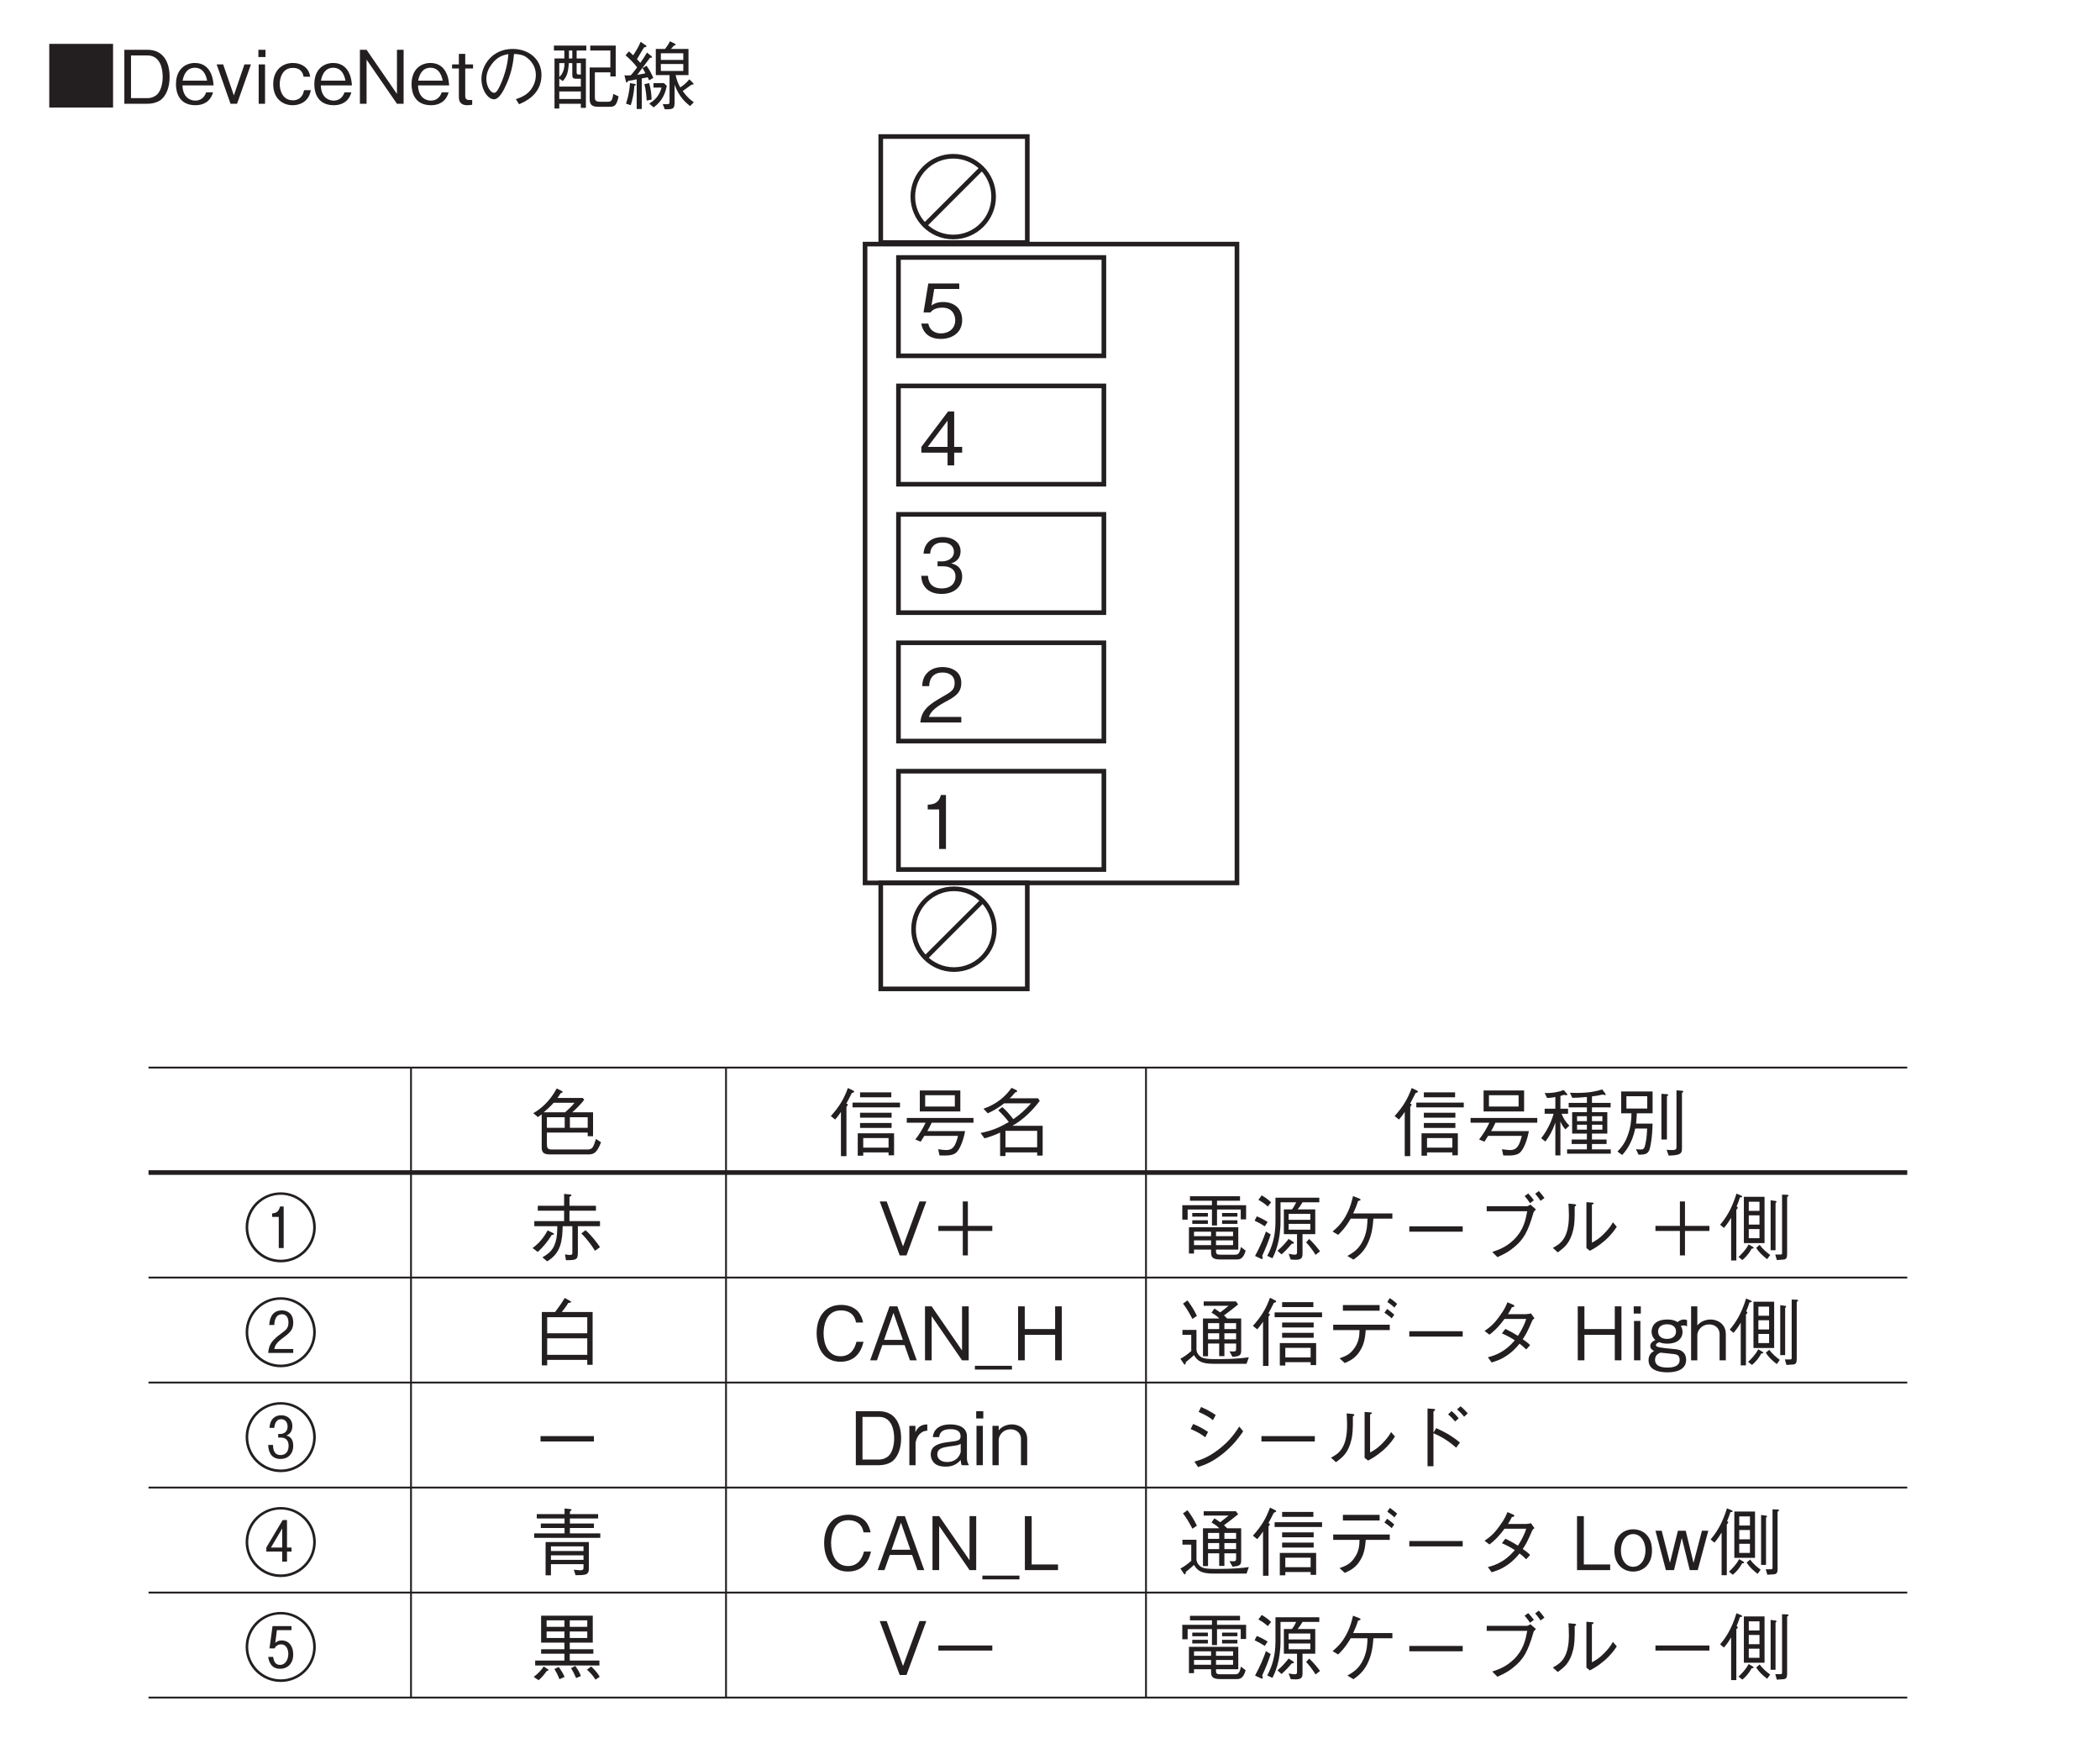 <?xml version="1.0" encoding="UTF-8"?>
<svg xmlns="http://www.w3.org/2000/svg" xmlns:xlink="http://www.w3.org/1999/xlink" width="226.77pt" height="187.63pt" viewBox="0 0 226.77 187.63" version="1.2">
<defs>
<g>
<symbol overflow="visible" id="glyph0-0">
<path style="stroke:none;" d="M 0.797 0.953 L 7.188 0.953 L 7.188 -7.031 L 0.797 -7.031 Z M 4 -3.359 L 1.453 -6.625 L 6.531 -6.625 Z M 4.25 -3.031 L 6.781 -6.297 L 6.781 0.234 Z M 1.453 0.562 L 4 -2.703 L 6.531 0.562 Z M 1.203 -6.297 L 3.734 -3.031 L 1.203 0.234 Z M 1.203 -6.297 "/>
</symbol>
<symbol overflow="visible" id="glyph0-1">
<path style="stroke:none;" d="M 4.625 0 L 4.625 -0.594 L 1.125 -0.594 C 1.281 -0.969 1.484 -1.469 2.953 -2.25 C 4.031 -2.812 4.625 -3.25 4.625 -4.281 C 4.625 -5.609 3.422 -5.984 2.594 -5.984 C 2.312 -5.984 1.469 -5.938 0.922 -5.328 C 0.453 -4.828 0.422 -4.25 0.406 -3.922 L 1.156 -3.922 C 1.172 -4.234 1.234 -5.391 2.609 -5.391 C 3.156 -5.391 3.906 -5.172 3.906 -4.25 C 3.906 -3.516 3.516 -3.297 2.641 -2.797 C 1.188 -1.969 0.328 -1.391 0.203 0 Z M 4.625 0 "/>
</symbol>
<symbol overflow="visible" id="glyph0-2">
<path style="stroke:none;" d="M 4.719 -1.703 C 4.719 -2.844 3.859 -3.062 3.531 -3.141 C 3.781 -3.219 4.547 -3.469 4.547 -4.469 C 4.547 -5.359 3.766 -5.984 2.609 -5.984 C 1.703 -5.984 0.656 -5.609 0.547 -4.188 L 1.266 -4.188 C 1.281 -4.422 1.312 -4.703 1.562 -4.984 C 1.812 -5.297 2.219 -5.391 2.594 -5.391 C 3.562 -5.391 3.828 -4.828 3.828 -4.391 C 3.828 -3.609 3.031 -3.359 2.578 -3.359 L 2.062 -3.359 L 2.062 -2.828 L 2.672 -2.828 C 3.297 -2.828 4 -2.562 4 -1.719 C 4 -1 3.5 -0.438 2.516 -0.438 C 1.125 -0.438 1.047 -1.5 1.031 -1.797 L 0.297 -1.797 C 0.328 -1.5 0.344 -1.078 0.672 -0.625 C 1.109 -0.016 1.844 0.156 2.5 0.156 C 3.906 0.156 4.719 -0.672 4.719 -1.703 Z M 4.719 -1.703 "/>
</symbol>
<symbol overflow="visible" id="glyph0-3">
<path style="stroke:none;" d="M 4.719 -1.375 L 4.719 -2 L 3.859 -2 L 3.859 -5.828 L 3.203 -5.828 L 0.312 -2 L 0.312 -1.375 L 3.141 -1.375 L 3.141 0 L 3.859 0 L 3.859 -1.375 Z M 3.141 -2 L 1 -2 L 3.141 -4.828 Z M 3.141 -2 "/>
</symbol>
<symbol overflow="visible" id="glyph0-4">
<path style="stroke:none;" d="M 2.969 0 L 2.969 -5.828 L 2.422 -5.828 C 2.172 -4.859 1.531 -4.812 1 -4.781 L 1 -4.266 L 2.234 -4.266 L 2.234 0 Z M 2.969 0 "/>
</symbol>
<symbol overflow="visible" id="glyph0-5">
<path style="stroke:none;" d="M 0.547 -6.469 L 0.547 0.406 L 7.438 0.406 L 7.438 -6.469 Z M 0.547 -6.469 "/>
</symbol>
<symbol overflow="visible" id="glyph0-6">
<path style="stroke:none;" d="M 5.562 -2.891 C 5.562 -4.625 4.781 -5.828 3.188 -5.828 L 0.672 -5.828 L 0.672 0 L 3.188 0 C 3.625 0 4.281 -0.125 4.688 -0.484 C 5.203 -0.938 5.562 -1.797 5.562 -2.891 Z M 4.812 -2.922 C 4.812 -2.109 4.594 -1.422 4.266 -1.062 C 4.078 -0.844 3.656 -0.609 3.172 -0.609 L 1.391 -0.609 L 1.391 -5.219 L 3.172 -5.219 C 4.516 -5.219 4.812 -3.859 4.812 -2.922 Z M 4.812 -2.922 "/>
</symbol>
<symbol overflow="visible" id="glyph0-7">
<path style="stroke:none;" d="M 4.25 -1.984 C 4.219 -2.312 4.188 -2.812 3.938 -3.328 C 3.688 -3.859 3.188 -4.406 2.234 -4.406 C 1.312 -4.406 0.188 -3.844 0.188 -2.094 C 0.188 -1.188 0.547 0.156 2.297 0.156 C 3.109 0.156 3.906 -0.203 4.188 -1.234 L 3.453 -1.234 C 3.344 -0.969 3.094 -0.344 2.266 -0.344 C 1.672 -0.344 0.922 -0.734 0.891 -1.984 Z M 3.547 -2.5 L 0.906 -2.5 C 1.047 -3.266 1.422 -3.891 2.234 -3.891 C 3.281 -3.891 3.5 -2.781 3.547 -2.5 Z M 3.547 -2.5 "/>
</symbol>
<symbol overflow="visible" id="glyph0-8">
<path style="stroke:none;" d="M 3.844 -4.25 L 3.141 -4.25 L 2 -0.906 L 0.844 -4.25 L 0.141 -4.25 L 1.641 0 L 2.344 0 Z M 3.844 -4.25 "/>
</symbol>
<symbol overflow="visible" id="glyph0-9">
<path style="stroke:none;" d="M 1.422 -5.047 L 1.422 -5.828 L 0.656 -5.828 L 0.656 -5.047 Z M 1.375 0 L 1.375 -4.25 L 0.688 -4.25 L 0.688 0 Z M 1.375 0 "/>
</symbol>
<symbol overflow="visible" id="glyph0-10">
<path style="stroke:none;" d="M 4.25 -1.469 L 3.516 -1.469 C 3.484 -1.25 3.312 -0.375 2.312 -0.375 C 1.203 -0.375 0.891 -1.438 0.891 -2.125 C 0.891 -2.734 1.156 -3.875 2.297 -3.875 C 3.297 -3.875 3.422 -3.156 3.469 -2.922 L 4.188 -2.922 C 4.141 -3.125 4.094 -3.438 3.844 -3.75 C 3.391 -4.312 2.688 -4.406 2.312 -4.406 C 1.141 -4.406 0.188 -3.594 0.188 -2.109 C 0.188 -0.641 1.125 0.156 2.297 0.156 C 3 0.156 4.031 -0.172 4.25 -1.469 Z M 4.25 -1.469 "/>
</symbol>
<symbol overflow="visible" id="glyph0-11">
<path style="stroke:none;" d="M 5.391 0 L 5.391 -5.828 L 4.672 -5.828 L 4.672 -1.062 L 1.391 -5.828 L 0.672 -5.828 L 0.672 0 L 1.391 0 L 1.391 -4.766 L 4.672 0 Z M 5.391 0 "/>
</symbol>
<symbol overflow="visible" id="glyph0-12">
<path style="stroke:none;" d="M 2.391 -3.812 L 2.391 -4.25 L 1.547 -4.25 L 1.547 -5.391 L 0.859 -5.391 L 0.859 -4.25 L 0.125 -4.25 L 0.125 -3.812 L 0.859 -3.812 L 0.859 -0.688 C 0.859 -0.031 1.312 0.156 1.734 0.156 C 1.891 0.156 2 0.141 2.297 0.109 L 2.297 -0.406 L 2.109 -0.406 C 1.797 -0.406 1.547 -0.406 1.547 -0.859 L 1.547 -3.812 Z M 2.391 -3.812 "/>
</symbol>
<symbol overflow="visible" id="glyph0-13">
<path style="stroke:none;" d="M 4.844 0.047 C 5.328 -0.156 7.266 -0.922 7.266 -3.094 C 7.266 -4.875 5.828 -5.922 4.156 -5.922 C 1.984 -5.922 0.781 -4.203 0.781 -2.672 C 0.781 -1.516 1.469 -0.484 2.141 -0.484 C 2.609 -0.484 3.047 -1.172 3.375 -1.891 C 3.906 -2.984 4.203 -4.172 4.297 -5.375 C 4.703 -5.375 5.109 -5.297 5.391 -5.172 C 5.766 -4.984 6.656 -4.328 6.656 -3.094 C 6.656 -2.312 6.266 -1.547 5.719 -1.109 C 5.266 -0.75 4.797 -0.594 4.5 -0.5 Z M 3.688 -5.359 C 3.656 -4.875 3.547 -3.812 3 -2.453 C 2.484 -1.188 2.297 -1.188 2.125 -1.188 C 1.797 -1.188 1.312 -1.828 1.312 -2.688 C 1.312 -3.375 1.609 -3.891 1.875 -4.25 C 2.469 -5.078 3.125 -5.266 3.688 -5.359 Z M 3.688 -5.359 "/>
</symbol>
<symbol overflow="visible" id="glyph0-14">
<path style="stroke:none;" d="M 4.125 -5.75 L 4.125 -6.281 L 0.625 -6.281 L 0.625 -5.75 L 1.75 -5.75 L 1.75 -4.891 L 0.688 -4.891 L 0.688 0.516 L 1.203 0.516 L 1.203 0 L 3.531 0 L 3.531 0.438 L 4.078 0.438 L 4.078 -4.891 L 3.078 -4.891 L 3.078 -5.75 Z M 3.531 -1.859 L 1.203 -1.859 L 1.203 -2.719 L 1.578 -2.453 C 1.984 -2.891 2.172 -3.297 2.234 -4.391 L 2.609 -4.391 L 2.609 -3.125 C 2.609 -2.781 2.703 -2.703 3.016 -2.703 L 3.531 -2.703 Z M 2.609 -4.891 L 2.25 -4.891 L 2.25 -5.75 L 2.609 -5.75 Z M 3.531 -3.156 L 3.359 -3.156 C 3.094 -3.156 3.078 -3.234 3.078 -3.453 L 3.078 -4.391 L 3.531 -4.391 Z M 1.766 -4.391 C 1.766 -4.016 1.719 -3.344 1.203 -2.891 L 1.203 -4.391 Z M 3.531 -0.516 L 1.203 -0.516 L 1.203 -1.328 L 3.531 -1.328 Z M 7.609 -0.797 L 7.031 -1.062 C 6.938 -0.297 6.766 -0.219 6.438 -0.219 L 5.547 -0.219 C 5.047 -0.219 5.047 -0.531 5.047 -0.688 L 5.047 -3.391 L 6.719 -3.391 L 6.719 -2.953 L 7.297 -2.953 L 7.297 -6.281 L 4.547 -6.281 L 4.547 -5.75 L 6.719 -5.75 L 6.719 -3.922 L 4.484 -3.922 L 4.484 -0.562 C 4.484 -0.016 4.625 0.328 5.406 0.328 L 6.656 0.328 C 7.203 0.328 7.406 0.141 7.609 -0.797 Z M 7.609 -0.797 "/>
</symbol>
<symbol overflow="visible" id="glyph0-15">
<path style="stroke:none;" d="M 0.938 0.156 C 1.125 -0.484 1.266 -1.062 1.328 -1.938 C 1.438 -2 1.484 -2.016 1.484 -2.062 C 1.484 -2.125 1.391 -2.141 1.375 -2.141 L 0.859 -2.234 C 0.766 -1.031 0.547 -0.391 0.422 -0.016 Z M 3.391 -2.234 L 3.391 -1.75 L 4.266 -1.75 C 3.969 -0.734 3.469 -0.375 2.938 -0.016 L 3.406 0.391 C 4.406 -0.328 4.688 -1.234 4.828 -1.938 L 4.516 -2.234 Z M 0.375 -5.234 C 0.719 -4.938 1.203 -4.484 1.625 -3.938 C 1.281 -3.453 1.047 -3.203 0.938 -3.078 C 0.797 -3.062 0.672 -3.062 0.531 -3.062 C 0.375 -3.062 0.344 -3.062 0.25 -3.078 L 0.422 -2.406 C 0.422 -2.344 0.438 -2.297 0.484 -2.297 C 0.547 -2.297 0.594 -2.375 0.672 -2.484 C 0.891 -2.5 1.125 -2.531 1.578 -2.641 L 1.578 0.562 L 2.125 0.562 L 2.125 -2.734 C 2.219 -2.75 2.672 -2.844 2.766 -2.859 C 2.812 -2.75 2.891 -2.578 2.922 -2.531 L 3.375 -2.797 C 3.156 -3.281 2.969 -3.656 2.641 -4.109 L 2.203 -3.844 C 2.359 -3.609 2.422 -3.5 2.516 -3.297 C 2.344 -3.25 2.297 -3.234 1.641 -3.125 C 2.031 -3.656 2.562 -4.375 3.016 -4.969 C 3.125 -4.969 3.234 -4.953 3.234 -5.031 C 3.234 -5.078 3.188 -5.125 3.172 -5.141 L 2.688 -5.531 C 2.469 -5.141 2.25 -4.812 1.969 -4.422 C 1.859 -4.547 1.625 -4.797 1.609 -4.812 C 1.75 -5.062 2.016 -5.516 2.375 -6.094 C 2.578 -6.109 2.625 -6.141 2.625 -6.203 C 2.625 -6.219 2.625 -6.266 2.562 -6.312 L 2 -6.688 C 1.797 -6.172 1.5 -5.703 1.203 -5.234 C 0.969 -5.453 0.891 -5.531 0.734 -5.656 Z M 2.406 -2.109 C 2.594 -1.469 2.641 -0.609 2.656 -0.344 L 3.188 -0.453 C 3.172 -0.906 3.141 -1.484 2.922 -2.234 Z M 7.172 -3.094 L 7.172 -5.922 L 5.281 -5.922 C 5.344 -6 5.5 -6.172 5.578 -6.266 C 5.703 -6.297 5.781 -6.328 5.781 -6.391 C 5.781 -6.438 5.734 -6.469 5.703 -6.484 L 5.172 -6.75 C 5.109 -6.609 4.953 -6.328 4.641 -5.922 L 3.641 -5.922 L 3.641 -3.094 L 5.125 -3.094 L 5.125 -0.219 C 5.125 -0.031 5.109 0.047 4.812 0.047 C 4.703 0.047 4.672 0.047 4.391 0.031 L 4.609 0.594 C 5.609 0.609 5.672 0.531 5.672 -0.312 L 5.672 -2.062 C 6.156 -0.703 6.922 -0.094 7.344 0.25 L 7.75 -0.172 C 7.531 -0.312 7.125 -0.578 6.547 -1.375 C 6.812 -1.562 7.234 -1.875 7.5 -2.062 C 7.672 -2.062 7.719 -2.078 7.719 -2.141 C 7.719 -2.203 7.656 -2.25 7.656 -2.25 L 7.266 -2.641 C 6.969 -2.297 6.734 -2.062 6.281 -1.766 C 6.016 -2.234 5.906 -2.562 5.781 -3.094 Z M 6.609 -4.734 L 4.188 -4.734 L 4.188 -5.453 L 6.609 -5.453 Z M 6.609 -3.547 L 4.188 -3.547 L 4.188 -4.297 L 6.609 -4.297 Z M 6.609 -3.547 "/>
</symbol>
<symbol overflow="visible" id="glyph0-16">
<path style="stroke:none;" d="M 4.719 -1.875 C 4.719 -3.141 3.844 -3.828 2.656 -3.828 C 1.953 -3.828 1.609 -3.594 1.406 -3.453 L 1.703 -5.234 L 4.406 -5.234 L 4.406 -5.828 L 1.062 -5.828 L 0.547 -2.703 L 1.297 -2.703 C 1.625 -3.141 2.203 -3.219 2.562 -3.219 C 3.875 -3.219 3.969 -2.125 3.969 -1.859 C 3.969 -0.922 3.234 -0.438 2.422 -0.438 C 1.75 -0.438 1.188 -0.812 1.062 -1.5 L 0.297 -1.5 C 0.484 -0.5 1.156 0.156 2.422 0.156 C 3.656 0.156 4.719 -0.531 4.719 -1.875 Z M 4.719 -1.875 "/>
</symbol>
<symbol overflow="visible" id="glyph0-17">
<path style="stroke:none;" d=""/>
</symbol>
<symbol overflow="visible" id="glyph0-18">
<path style="stroke:none;" d="M 2.938 -5.672 C 3.062 -5.859 3.172 -6 3.297 -6.203 C 3.453 -6.25 3.5 -6.266 3.5 -6.328 C 3.5 -6.359 3.469 -6.391 3.438 -6.406 L 2.859 -6.703 C 2.078 -5.234 1.047 -4.438 0.328 -4.031 L 0.828 -3.609 C 1.031 -3.75 1.031 -3.75 1.234 -3.906 L 1.234 -0.422 C 1.234 0.016 1.281 0.422 2.062 0.422 L 6.203 0.422 C 6.766 0.422 7.172 0.375 7.641 -0.891 L 7.094 -1.25 C 6.797 -0.297 6.703 -0.109 6.141 -0.109 L 2.328 -0.109 C 1.875 -0.109 1.797 -0.281 1.797 -0.703 L 1.797 -1.938 L 6.203 -1.938 L 6.203 -1.547 L 6.781 -1.547 L 6.781 -4.125 L 4.531 -4.125 C 4.781 -4.328 5.562 -5.078 5.828 -5.5 L 5.656 -5.672 Z M 1.797 -2.453 L 1.797 -3.594 L 3.719 -3.594 L 3.719 -2.453 Z M 4.781 -5.156 C 4.453 -4.75 4.203 -4.516 3.766 -4.125 L 1.453 -4.125 C 1.797 -4.422 2.109 -4.688 2.531 -5.156 Z M 4.281 -2.453 L 4.281 -3.594 L 6.203 -3.594 L 6.203 -2.453 Z M 4.281 -2.453 "/>
</symbol>
<symbol overflow="visible" id="glyph0-19">
<path style="stroke:none;" d="M 3.688 0.562 L 3.688 0.203 L 6.422 0.203 L 6.422 0.516 L 7.016 0.516 L 7.016 -1.859 L 3.094 -1.859 L 3.094 0.562 Z M 6.422 -0.312 L 3.688 -0.312 L 3.688 -1.344 L 6.422 -1.344 Z M 0.656 -3.344 C 0.984 -3.719 1.188 -4.016 1.281 -4.172 L 1.281 0.609 L 1.875 0.609 L 1.875 -4.719 C 1.906 -4.75 2.016 -4.875 2.016 -4.953 C 2.016 -5.031 1.938 -5.047 1.859 -5.062 C 2.031 -5.391 2.203 -5.688 2.453 -6.203 C 2.609 -6.25 2.703 -6.281 2.703 -6.359 C 2.703 -6.422 2.609 -6.469 2.578 -6.484 L 2.031 -6.75 C 1.641 -5.672 1.172 -4.812 0.188 -3.719 Z M 6.719 -5.75 L 6.719 -6.281 L 3.344 -6.281 L 3.344 -5.75 Z M 6.75 -3.547 L 6.75 -4.078 L 3.344 -4.078 L 3.344 -3.547 Z M 6.75 -2.438 L 6.75 -2.969 L 3.344 -2.969 L 3.344 -2.438 Z M 7.656 -4.656 L 7.656 -5.172 L 2.531 -5.172 L 2.531 -4.656 Z M 7.656 -4.656 "/>
</symbol>
<symbol overflow="visible" id="glyph0-20">
<path style="stroke:none;" d="M 6.188 -4.219 L 6.188 -6.484 L 1.812 -6.484 L 1.812 -4.219 Z M 5.594 -4.75 L 2.391 -4.75 L 2.391 -5.969 L 5.594 -5.969 Z M 7.609 -3 L 7.609 -3.516 L 0.406 -3.516 L 0.406 -3 L 2.438 -3 C 2.109 -2.328 1.797 -1.797 1.328 -1.188 L 1.906 -0.953 C 1.969 -1.047 2.234 -1.484 2.297 -1.578 L 5.938 -1.578 C 5.672 -0.5 5.391 -0.047 4.672 -0.047 C 4.5 -0.047 4.219 -0.078 3.797 -0.141 L 3.938 0.531 C 4.75 0.562 5.297 0.547 5.672 0.281 C 6.281 -0.172 6.641 -1.688 6.703 -2.094 L 2.625 -2.094 C 2.781 -2.375 2.938 -2.656 3.094 -3 Z M 7.609 -3 "/>
</symbol>
<symbol overflow="visible" id="glyph0-21">
<path style="stroke:none;" d="M 7.094 0.547 L 7.094 -2.672 L 3.828 -2.672 C 5 -3.328 5.969 -4.297 6.781 -5.359 L 6.594 -5.641 L 3.531 -5.641 C 3.656 -5.734 3.766 -5.844 4.141 -6.281 C 4.203 -6.297 4.344 -6.312 4.344 -6.406 C 4.344 -6.438 4.312 -6.484 4.266 -6.516 L 3.734 -6.766 C 2.656 -5.25 1.328 -4.734 0.703 -4.516 L 1.172 -4.016 C 1.891 -4.359 2.312 -4.609 2.938 -5.094 L 5.844 -5.094 C 5.266 -4.453 4.641 -3.859 3.922 -3.391 C 3.531 -3.891 3.109 -4.391 2.734 -4.688 L 2.297 -4.344 C 2.672 -3.984 3.141 -3.484 3.438 -3.078 C 2.453 -2.5 1.672 -2.156 0.391 -1.891 L 0.812 -1.312 C 1.438 -1.484 1.938 -1.672 2.5 -1.938 L 2.5 0.594 L 3.078 0.594 L 3.078 0.203 L 6.5 0.203 L 6.5 0.547 Z M 6.5 -0.344 L 3.078 -0.344 L 3.078 -2.125 L 6.5 -2.125 Z M 6.5 -0.344 "/>
</symbol>
<symbol overflow="visible" id="glyph0-22">
<path style="stroke:none;" d="M 5.531 -5.844 C 5.969 -5.891 6.234 -5.938 6.703 -6.047 C 6.781 -6.016 6.859 -5.984 6.953 -5.984 C 6.984 -5.984 7.016 -6 7.016 -6.031 C 7.016 -6.078 6.984 -6.141 6.969 -6.156 L 6.641 -6.594 C 5.969 -6.391 5.234 -6.219 3.906 -6.219 C 3.594 -6.219 3.375 -6.234 3.156 -6.234 L 3.406 -5.688 C 3.969 -5.703 4.406 -5.719 4.984 -5.781 L 4.984 -5.141 L 3.016 -5.141 L 3.016 -4.656 L 4.984 -4.656 L 4.984 -4.141 L 3.391 -4.141 L 3.391 -1.828 L 4.984 -1.828 L 4.984 -1.188 L 3.344 -1.188 L 3.344 -0.703 L 4.984 -0.703 L 4.984 -0.125 L 2.844 -0.125 L 2.844 0.344 L 7.562 0.344 L 7.562 -0.125 L 5.531 -0.125 L 5.531 -0.703 L 7.109 -0.703 L 7.109 -1.188 L 5.531 -1.188 L 5.531 -1.828 L 7.188 -1.828 L 7.188 -4.141 L 5.531 -4.141 L 5.531 -4.656 L 7.547 -4.656 L 7.547 -5.141 L 5.531 -5.141 Z M 3.922 -3.172 L 3.922 -3.703 L 4.984 -3.703 L 4.984 -3.172 Z M 6.656 -3.172 L 5.531 -3.172 L 5.531 -3.703 L 6.656 -3.703 Z M 3.922 -2.25 L 3.922 -2.781 L 4.984 -2.781 L 4.984 -2.25 Z M 6.656 -2.25 L 5.531 -2.25 L 5.531 -2.781 L 6.656 -2.781 Z M 2.125 -5.891 C 2.281 -5.938 2.406 -5.969 2.531 -6.016 C 2.609 -6 2.688 -5.969 2.766 -5.969 C 2.812 -5.969 2.875 -5.984 2.875 -6.047 C 2.875 -6.078 2.844 -6.094 2.828 -6.125 L 2.484 -6.531 C 1.953 -6.328 1.328 -6.188 0.422 -6.203 L 0.688 -5.672 C 1.031 -5.688 1.25 -5.703 1.578 -5.781 L 1.578 -4.516 L 0.422 -4.516 L 0.422 -3.969 L 1.391 -3.969 C 1.078 -2.828 0.453 -1.828 0.047 -1.328 L 0.5 -0.969 C 0.906 -1.484 1.281 -2.141 1.578 -3.016 L 1.578 0.531 L 2.125 0.531 L 2.125 -3.141 C 2.281 -2.766 2.406 -2.578 2.656 -2.281 L 3.094 -2.688 C 2.719 -3.047 2.438 -3.469 2.25 -3.969 L 2.953 -3.969 L 2.953 -4.516 L 2.125 -4.516 Z M 2.125 -5.891 "/>
</symbol>
<symbol overflow="visible" id="glyph0-23">
<path style="stroke:none;" d="M 4.094 -4.016 L 4.094 -6.375 L 0.703 -6.375 L 0.703 -4.016 L 1.812 -4.016 C 1.812 -3.219 1.703 -2.422 1.422 -1.672 C 1.172 -0.953 0.844 -0.438 0.297 0.109 L 0.812 0.484 C 1.094 0.172 1.875 -0.703 2.219 -2.375 L 3.5 -2.375 C 3.484 -1.797 3.438 -1.25 3.312 -0.688 C 3.219 -0.266 3.156 -0.109 2.797 -0.109 C 2.625 -0.109 2.453 -0.125 2.297 -0.141 L 2.578 0.453 C 3.344 0.453 3.594 0.344 3.766 -0.125 C 3.828 -0.344 4.047 -1.125 4.094 -2.906 L 2.312 -2.906 C 2.359 -3.359 2.375 -3.641 2.391 -4.016 Z M 3.516 -4.531 L 1.266 -4.531 L 1.266 -5.859 L 3.516 -5.859 Z M 7.406 -6.375 C 7.406 -6.438 7.281 -6.453 7.281 -6.453 L 6.672 -6.5 L 6.672 -0.391 C 6.672 -0.156 6.609 -0.047 6.234 -0.047 C 6.031 -0.047 5.797 -0.062 5.609 -0.078 L 5.828 0.547 C 7.219 0.531 7.266 0.25 7.266 -0.25 L 7.266 -6.219 C 7.328 -6.266 7.406 -6.312 7.406 -6.375 Z M 5.781 -6.016 C 5.781 -6.062 5.703 -6.078 5.688 -6.078 L 5.047 -6.125 L 5.047 -1.188 L 5.641 -1.188 L 5.641 -5.844 C 5.75 -5.922 5.781 -5.984 5.781 -6.016 Z M 5.781 -6.016 "/>
</symbol>
<symbol overflow="visible" id="glyph0-24">
<path style="stroke:none;" d="M 7.781 -3.031 C 7.781 -5.156 6.062 -6.812 4 -6.812 C 1.922 -6.812 0.203 -5.156 0.203 -3.031 C 0.203 -0.938 1.906 0.75 4 0.75 C 6.078 0.75 7.781 -0.938 7.781 -3.031 Z M 7.5 -3.031 C 7.5 -1.109 5.938 0.469 4 0.469 C 2.062 0.469 0.484 -1.109 0.484 -3.031 C 0.484 -4.984 2.078 -6.547 4 -6.547 C 5.906 -6.547 7.5 -4.984 7.5 -3.031 Z M 4.312 -0.797 L 4.312 -5.281 L 3.922 -5.281 C 3.75 -4.625 3.422 -4.578 3.062 -4.531 L 3.062 -4.156 L 3.781 -4.156 L 3.781 -0.797 Z M 4.312 -0.797 "/>
</symbol>
<symbol overflow="visible" id="glyph0-25">
<path style="stroke:none;" d="M 3.656 -5.359 L 0.812 -5.359 L 0.812 -4.828 L 3.656 -4.828 L 3.656 -3.703 L 0.438 -3.703 L 0.438 -3.156 L 2.922 -3.156 C 2.906 -2.547 2.906 -2.031 2.734 -1.453 C 2.5 -0.672 2.125 -0.25 1.312 0.203 L 1.828 0.641 C 3.328 -0.25 3.469 -1.625 3.5 -3.156 L 4.547 -3.156 L 4.547 -0.344 C 4.547 -0.156 4.547 -0.047 4.281 -0.047 C 4.188 -0.047 4.031 -0.062 3.75 -0.109 L 3.859 0.516 C 5 0.516 5.125 0.453 5.141 -0.281 L 5.141 -3.156 L 7.531 -3.156 L 7.531 -3.703 L 4.234 -3.703 L 4.234 -4.828 L 7.094 -4.828 L 7.094 -5.359 L 4.234 -5.359 L 4.234 -6.328 C 4.344 -6.375 4.453 -6.422 4.453 -6.5 C 4.453 -6.562 4.375 -6.578 4.312 -6.578 L 3.656 -6.641 Z M 5.516 -2.375 C 6.375 -1.516 6.812 -0.781 6.984 -0.5 L 7.531 -0.891 C 7.156 -1.453 6.578 -2.188 5.969 -2.719 Z M 0.812 -0.375 C 1.406 -0.922 1.875 -1.484 2.328 -2.219 C 2.438 -2.219 2.562 -2.234 2.562 -2.312 C 2.562 -2.359 2.5 -2.391 2.453 -2.422 L 1.875 -2.703 C 1.422 -1.844 0.859 -1.234 0.25 -0.797 Z M 0.812 -0.375 "/>
</symbol>
<symbol overflow="visible" id="glyph0-26">
<path style="stroke:none;" d="M 5.25 -5.828 L 4.516 -5.828 L 2.734 -0.969 L 0.969 -5.828 L 0.219 -5.828 L 2.375 0 L 3.109 0 Z M 5.25 -5.828 "/>
</symbol>
<symbol overflow="visible" id="glyph0-27">
<path style="stroke:none;" d="M 1.078 -2.641 L 3.719 -2.641 L 3.719 0 L 4.266 0 L 4.266 -2.641 L 6.906 -2.641 L 6.906 -3.188 L 4.266 -3.188 L 4.266 -5.828 L 3.719 -5.828 L 3.719 -3.188 L 1.078 -3.188 Z M 1.078 -2.641 "/>
</symbol>
<symbol overflow="visible" id="glyph0-28">
<path style="stroke:none;" d="M 6.594 -0.625 L 6.594 -3.047 L 1.266 -3.047 L 1.266 -0.203 L 1.812 -0.203 L 1.812 -0.625 L 3.656 -0.625 L 3.656 -0.422 C 3.656 0.016 3.656 0.438 4.594 0.438 L 6.391 0.438 C 6.703 0.438 7.125 0.438 7.391 -0.516 L 6.875 -0.906 C 6.734 -0.078 6.484 -0.078 6.219 -0.078 L 4.672 -0.078 C 4.281 -0.078 4.188 -0.156 4.188 -0.453 L 4.188 -0.625 Z M 1.812 -2.078 L 1.812 -2.562 L 3.656 -2.562 L 3.656 -2.078 Z M 6.031 -2.078 L 4.188 -2.078 L 4.188 -2.562 L 6.031 -2.562 Z M 1.812 -1.109 L 1.812 -1.625 L 3.656 -1.625 L 3.656 -1.109 Z M 4.188 -1.109 L 4.188 -1.625 L 6.031 -1.625 L 6.031 -1.109 Z M 3.75 -3.234 L 4.297 -3.234 L 4.297 -4.953 L 6.859 -4.953 L 6.859 -3.891 L 7.438 -3.891 L 7.438 -5.422 L 4.297 -5.422 L 4.297 -5.906 L 6.781 -5.906 L 6.781 -6.391 L 1.375 -6.391 L 1.375 -5.906 L 3.75 -5.906 L 3.75 -5.422 L 0.547 -5.422 L 0.547 -3.859 L 1.125 -3.859 L 1.125 -4.953 L 3.75 -4.953 Z M 3.312 -4.188 L 3.312 -4.578 L 1.625 -4.578 L 1.625 -4.188 Z M 3.312 -3.406 L 3.312 -3.797 L 1.625 -3.797 L 1.625 -3.406 Z M 6.5 -4.188 L 6.5 -4.578 L 4.844 -4.578 L 4.844 -4.188 Z M 6.5 -3.406 L 6.5 -3.797 L 4.844 -3.797 L 4.844 -3.406 Z M 6.5 -3.406 "/>
</symbol>
<symbol overflow="visible" id="glyph0-29">
<path style="stroke:none;" d="M 7.359 -5.734 L 7.359 -6.234 L 2.625 -6.234 L 2.625 -3.609 C 2.625 -2.031 2.234 -0.875 1.734 0.047 L 2.297 0.312 C 2.578 -0.25 3.172 -1.5 3.172 -3.719 L 3.172 -5.734 L 4.859 -5.734 C 4.734 -5.453 4.609 -5.234 4.406 -4.969 L 3.531 -4.969 L 3.531 -2.297 L 4.953 -2.297 L 4.953 -0.312 C 4.953 -0.156 4.891 -0.078 4.703 -0.078 C 4.578 -0.078 4.5 -0.094 4.047 -0.172 L 4.266 0.438 C 4.391 0.453 4.562 0.469 4.797 0.469 C 5.312 0.469 5.547 0.344 5.547 -0.141 L 5.547 -2.297 L 6.922 -2.297 L 6.922 -4.969 L 5.016 -4.969 C 5.219 -5.203 5.359 -5.406 5.547 -5.734 Z M 6.391 -3.844 L 4.047 -3.844 L 4.047 -4.484 L 6.391 -4.484 Z M 6.391 -2.781 L 4.047 -2.781 L 4.047 -3.406 L 6.391 -3.406 Z M 2.156 -5.734 C 1.844 -6.031 1.547 -6.25 1.141 -6.484 L 0.781 -6 C 1.172 -5.781 1.453 -5.594 1.797 -5.281 Z M 7.438 -0.438 C 7.125 -0.859 6.797 -1.266 6.266 -1.781 L 5.938 -1.406 C 6.328 -0.984 6.641 -0.578 6.953 -0.062 Z M 1.781 -3.609 C 1.422 -3.844 1.078 -4.031 0.609 -4.219 L 0.375 -3.75 C 0.781 -3.562 1.094 -3.391 1.469 -3.141 Z M 4.625 -1.359 C 4.625 -1.391 4.578 -1.422 4.531 -1.469 L 4.047 -1.781 C 3.641 -1.25 3.281 -0.891 2.844 -0.5 L 3.281 -0.109 C 3.734 -0.516 4.016 -0.812 4.375 -1.25 C 4.516 -1.266 4.625 -1.281 4.625 -1.359 Z M 2.109 -2.266 L 1.594 -2.578 C 1.344 -1.859 1.016 -1.047 0.422 0.062 L 1 0.328 C 1.047 0.359 1.109 0.391 1.172 0.391 C 1.203 0.391 1.25 0.375 1.25 0.281 C 1.25 0.219 1.219 0.141 1.188 0.062 C 1.625 -0.906 1.875 -1.531 2.109 -2.266 Z M 2.109 -2.266 "/>
</symbol>
<symbol overflow="visible" id="glyph0-30">
<path style="stroke:none;" d="M 3.031 -4.531 C 3.25 -5 3.406 -5.375 3.562 -5.875 C 3.812 -5.938 3.828 -5.938 3.828 -6.016 C 3.828 -6.078 3.719 -6.125 3.656 -6.156 L 3.016 -6.406 C 2.891 -5.891 2.75 -5.266 2.375 -4.531 C 1.859 -3.5 1.328 -3.031 0.812 -2.578 L 1.406 -2.219 C 1.703 -2.5 2.172 -2.953 2.766 -3.969 L 4.578 -3.969 C 4.562 -3.406 4.547 -2.656 4.172 -1.781 C 3.688 -0.688 3.078 -0.328 2.406 0.062 L 3.062 0.453 C 3.516 0.125 4.078 -0.266 4.547 -1.172 C 5.047 -2.156 5.141 -3.047 5.219 -3.969 L 7.266 -3.969 L 7.266 -4.531 Z M 3.031 -4.531 "/>
</symbol>
<symbol overflow="visible" id="glyph0-31">
<path style="stroke:none;" d="M 6.875 -2.562 L 6.875 -3.141 L 1.109 -3.141 L 1.109 -2.562 Z M 6.875 -2.562 "/>
</symbol>
<symbol overflow="visible" id="glyph0-32">
<path style="stroke:none;" d="M 5.859 -4.766 C 5.672 -3.797 5.469 -2.75 4.438 -1.719 C 3.578 -0.875 2.734 -0.594 2.078 -0.375 L 2.641 0.188 C 3.531 -0.219 3.906 -0.438 4.391 -0.844 C 5.422 -1.672 5.922 -2.484 6.531 -4.609 C 6.547 -4.641 6.547 -4.672 6.562 -4.703 C 6.594 -4.75 6.766 -4.922 6.797 -4.969 L 6.203 -5.484 C 6.062 -5.391 5.906 -5.312 5.844 -5.312 L 1.484 -5.312 L 1.484 -4.766 Z M 6.578 -5.953 C 6.375 -6.219 6.188 -6.453 5.969 -6.688 L 5.578 -6.406 C 5.672 -6.297 5.969 -5.953 6.156 -5.641 Z M 7.719 -6.203 C 7.656 -6.281 7.391 -6.656 7.109 -6.953 L 6.719 -6.656 C 6.859 -6.484 7.109 -6.203 7.297 -5.891 Z M 7.719 -6.203 "/>
</symbol>
<symbol overflow="visible" id="glyph0-33">
<path style="stroke:none;" d="M 1.172 -0.328 C 1.859 -0.828 2.5 -1.297 2.844 -2.766 C 2.969 -3.328 3.016 -3.781 3 -5.266 C 3.141 -5.375 3.156 -5.391 3.156 -5.438 C 3.156 -5.516 3.016 -5.531 2.984 -5.531 L 2.328 -5.594 C 2.344 -5.281 2.375 -4.812 2.375 -4.328 C 2.375 -1.828 1.453 -1.25 0.641 -0.812 Z M 4.266 -0.797 L 4.641 -0.5 C 5.031 -0.703 5.516 -0.969 6.25 -1.594 C 6.984 -2.25 7.281 -2.703 7.547 -3.094 L 7.125 -3.578 C 6.969 -3.297 6.75 -2.938 6.219 -2.391 C 5.625 -1.781 5.234 -1.578 4.859 -1.375 L 4.859 -5.469 C 5.031 -5.562 5.047 -5.578 5.047 -5.625 C 5.047 -5.672 4.984 -5.703 4.906 -5.703 L 4.266 -5.75 Z M 4.266 -0.797 "/>
</symbol>
<symbol overflow="visible" id="glyph0-34">
<path style="stroke:none;" d="M 4.875 -1.328 L 4.875 -6.328 L 2.641 -6.328 L 2.641 -1.328 Z M 4.328 -3.328 L 3.172 -3.328 L 3.172 -4.328 L 4.328 -4.328 Z M 4.328 -4.812 L 3.172 -4.812 L 3.172 -5.797 L 4.328 -5.797 Z M 4.328 -1.859 L 3.172 -1.859 L 3.172 -2.844 L 4.328 -2.844 Z M 2.453 -6.344 C 2.453 -6.422 2.375 -6.453 2.328 -6.469 L 1.844 -6.672 C 1.328 -4.984 0.688 -4.031 0.078 -3.312 L 0.484 -2.969 C 0.641 -3.141 0.891 -3.422 1.266 -4.062 L 1.266 0.547 L 1.828 0.547 L 1.828 -4.938 C 1.891 -5 1.984 -5.094 1.984 -5.141 C 1.984 -5.188 1.953 -5.219 1.859 -5.297 C 1.953 -5.516 2.078 -5.812 2.219 -6.266 C 2.375 -6.266 2.453 -6.266 2.453 -6.344 Z M 7.469 -6.453 C 7.469 -6.516 7.375 -6.547 7.297 -6.547 L 6.766 -6.562 L 6.766 -0.328 C 6.766 -0.172 6.766 -0.109 6.641 -0.094 C 6.578 -0.094 6.234 -0.094 6.031 -0.094 L 6.203 0.5 C 6.703 0.469 6.781 0.469 6.891 0.453 C 7.234 0.438 7.312 0.25 7.312 -0.156 L 7.312 -6.312 C 7.453 -6.406 7.469 -6.406 7.469 -6.453 Z M 6.172 -5.797 C 6.172 -5.875 6.062 -5.891 6 -5.891 L 5.531 -5.953 L 5.531 -0.562 L 6.062 -0.562 L 6.062 -5.656 C 6.078 -5.656 6.172 -5.766 6.172 -5.797 Z M 5.484 -0.047 C 5 -0.406 4.672 -0.703 4.344 -1.141 L 3.969 -0.812 C 4.266 -0.359 4.609 -0.016 5.156 0.406 Z M 3.703 -0.812 C 3.703 -0.875 3.594 -0.922 3.578 -0.938 L 3.156 -1.188 C 2.859 -0.609 2.406 -0.156 2.062 0.172 L 2.484 0.5 C 2.953 0.094 3.234 -0.266 3.484 -0.734 C 3.609 -0.734 3.703 -0.75 3.703 -0.812 Z M 3.703 -0.812 "/>
</symbol>
<symbol overflow="visible" id="glyph0-35">
<path style="stroke:none;" d="M 7.781 -3.031 C 7.781 -5.156 6.062 -6.812 4 -6.812 C 1.922 -6.812 0.203 -5.156 0.203 -3.031 C 0.203 -0.938 1.906 0.75 4 0.75 C 6.078 0.75 7.781 -0.938 7.781 -3.031 Z M 7.5 -3.031 C 7.5 -1.109 5.938 0.469 4 0.469 C 2.062 0.469 0.484 -1.109 0.484 -3.031 C 0.484 -4.984 2.078 -6.547 4 -6.547 C 5.906 -6.547 7.5 -4.984 7.5 -3.031 Z M 5.344 -0.797 L 5.344 -1.219 L 3.297 -1.219 C 3.375 -1.562 3.453 -1.859 4.359 -2.516 C 5.109 -3.062 5.344 -3.406 5.344 -4.078 C 5.344 -5.156 4.594 -5.391 4.125 -5.391 C 3.219 -5.391 2.812 -4.766 2.75 -3.812 L 3.297 -3.812 C 3.312 -4.109 3.359 -4.969 4.141 -4.969 C 4.469 -4.969 4.828 -4.766 4.828 -4.078 C 4.828 -3.594 4.641 -3.375 4.422 -3.188 C 4.312 -3.094 3.734 -2.672 3.609 -2.562 C 3.047 -2.062 2.719 -1.719 2.641 -0.797 Z M 5.344 -0.797 "/>
</symbol>
<symbol overflow="visible" id="glyph0-36">
<path style="stroke:none;" d="M 6.734 0.484 L 6.734 -5.219 L 3.406 -5.219 C 3.531 -5.359 3.891 -5.828 4.109 -6.203 C 4.234 -6.203 4.406 -6.219 4.406 -6.312 C 4.406 -6.359 4.328 -6.391 4.312 -6.406 L 3.719 -6.734 C 3.516 -6.359 2.969 -5.578 2.688 -5.219 L 1.25 -5.219 L 1.25 0.547 L 1.828 0.547 L 1.828 -0.047 L 6.156 -0.047 L 6.156 0.484 Z M 6.156 -2.922 L 1.828 -2.922 L 1.828 -4.656 L 6.156 -4.656 Z M 6.156 -0.594 L 1.828 -0.594 L 1.828 -2.375 L 6.156 -2.375 Z M 6.156 -0.594 "/>
</symbol>
<symbol overflow="visible" id="glyph0-37">
<path style="stroke:none;" d="M 5.562 -2 L 4.797 -2 C 4.719 -1.703 4.422 -0.438 3.078 -0.438 C 1.703 -0.438 1.25 -1.781 1.25 -2.906 C 1.25 -3.453 1.359 -5.391 3.125 -5.391 C 3.75 -5.391 4.578 -5.141 4.75 -4.078 L 5.516 -4.078 C 5.469 -4.297 5.391 -4.656 5.125 -5.062 C 4.562 -5.906 3.531 -5.984 3.141 -5.984 C 1.328 -5.984 0.5 -4.578 0.5 -2.938 C 0.5 -1.203 1.375 0.156 3.062 0.156 C 4.547 0.156 5.281 -0.781 5.562 -2 Z M 5.562 -2 "/>
</symbol>
<symbol overflow="visible" id="glyph0-38">
<path style="stroke:none;" d="M 5.25 0 L 3.156 -5.828 L 2.312 -5.828 L 0.219 0 L 0.953 0 L 1.531 -1.641 L 3.938 -1.641 L 4.516 0 Z M 3.75 -2.203 L 1.719 -2.203 L 2.734 -5.125 Z M 3.75 -2.203 "/>
</symbol>
<symbol overflow="visible" id="glyph0-39">
<path style="stroke:none;" d="M 4 1 L 4 0.594 L 0 0.594 L 0 1 Z M 4 1 "/>
</symbol>
<symbol overflow="visible" id="glyph0-40">
<path style="stroke:none;" d="M 5.391 0 L 5.391 -5.828 L 4.672 -5.828 L 4.672 -3.375 L 1.391 -3.375 L 1.391 -5.828 L 0.672 -5.828 L 0.672 0 L 1.391 0 L 1.391 -2.75 L 4.672 -2.75 L 4.672 0 Z M 5.391 0 "/>
</symbol>
<symbol overflow="visible" id="glyph0-41">
<path style="stroke:none;" d="M 6.906 -1.125 L 6.906 -4.516 L 5.391 -4.516 C 5.328 -4.562 5.266 -4.672 5.047 -4.844 C 5.625 -5.266 5.953 -5.531 6.578 -6.031 L 6.344 -6.359 L 2.859 -6.359 L 2.859 -5.891 L 5.547 -5.891 C 5.266 -5.656 5.203 -5.609 4.641 -5.172 C 4.203 -5.484 4.188 -5.484 4.016 -5.594 L 3.703 -5.141 C 4.125 -4.906 4.328 -4.734 4.547 -4.516 L 2.781 -4.516 L 2.781 -0.438 L 3.328 -0.438 L 3.328 -1.812 L 4.531 -1.812 L 4.531 -0.453 L 5.094 -0.453 L 5.094 -1.812 L 6.359 -1.812 L 6.359 -1.281 C 6.359 -1.062 6.359 -0.953 6.047 -0.953 C 5.984 -0.953 5.859 -0.953 5.641 -0.969 L 5.969 -0.375 C 6.828 -0.438 6.906 -0.578 6.906 -1.125 Z M 6.359 -3.375 L 5.094 -3.375 L 5.094 -4.016 L 6.359 -4.016 Z M 6.359 -2.266 L 5.094 -2.266 L 5.094 -2.922 L 6.359 -2.922 Z M 4.531 -3.375 L 3.328 -3.375 L 3.328 -4.016 L 4.531 -4.016 Z M 4.531 -2.266 L 3.328 -2.266 L 3.328 -2.922 L 4.531 -2.922 Z M 7.734 -0.328 C 7.172 -0.25 6.203 -0.125 4.312 -0.125 C 3.328 -0.125 3.031 -0.172 2.75 -0.266 C 2.438 -0.391 2.078 -0.734 2.078 -1.188 L 2.078 -3.281 L 0.562 -3.281 L 0.562 -2.75 L 1.516 -2.75 L 1.516 -1 C 1.016 -0.562 0.672 -0.344 0.344 -0.172 L 0.688 0.344 C 0.734 0.406 0.766 0.453 0.828 0.453 C 0.922 0.453 0.922 0.312 0.922 0.203 C 1.359 -0.141 1.656 -0.422 1.812 -0.562 C 2.203 0.109 2.672 0.375 3.938 0.375 L 7.484 0.375 Z M 2.125 -4.797 C 1.797 -5.5 1.453 -6 1.109 -6.469 L 0.625 -6.125 C 0.953 -5.688 1.25 -5.234 1.641 -4.469 Z M 2.125 -4.797 "/>
</symbol>
<symbol overflow="visible" id="glyph0-42">
<path style="stroke:none;" d="M 5.891 -5.969 L 1.922 -5.969 L 1.922 -5.359 L 5.891 -5.359 Z M 6.984 -3.266 L 6.984 -3.844 L 0.875 -3.844 L 0.875 -3.266 L 3.719 -3.266 C 3.703 -2.703 3.672 -2.031 3.172 -1.328 C 2.672 -0.578 2.078 -0.406 1.562 -0.219 L 2.125 0.297 C 2.656 0.062 3.281 -0.219 3.766 -1.016 C 4.266 -1.797 4.328 -2.562 4.391 -3.266 Z M 7.469 -4.922 C 7.281 -5.109 6.984 -5.344 6.703 -5.547 L 6.406 -5.141 C 6.625 -5 6.984 -4.734 7.188 -4.531 Z M 7.781 -6.094 C 7.641 -6.234 7.297 -6.516 6.984 -6.719 L 6.719 -6.297 C 7.016 -6.109 7.359 -5.828 7.484 -5.688 Z M 7.781 -6.094 "/>
</symbol>
<symbol overflow="visible" id="glyph0-43">
<path style="stroke:none;" d="M 6.266 -5.062 C 6.125 -5.031 5.875 -4.984 5.734 -4.984 L 3.781 -4.984 C 4.062 -5.453 4.094 -5.5 4.203 -5.734 C 4.266 -5.734 4.469 -5.766 4.469 -5.859 C 4.469 -5.891 4.438 -5.953 4.344 -6 L 3.719 -6.266 C 3.609 -5.984 3.438 -5.531 2.891 -4.797 C 2.234 -3.859 1.75 -3.516 1.25 -3.172 L 1.781 -2.766 C 2.141 -3.047 2.656 -3.453 3.406 -4.469 L 5.75 -4.469 C 5.625 -4.062 5.406 -3.5 4.859 -2.641 C 4.641 -2.781 4.234 -3.031 3.5 -3.391 L 3.125 -2.906 C 3.766 -2.625 4.094 -2.438 4.516 -2.156 C 4.203 -1.812 3.859 -1.406 3.188 -0.984 C 2.516 -0.562 2.016 -0.438 1.609 -0.328 L 2.016 0.234 C 2.5 0.078 3.047 -0.078 3.75 -0.578 C 4.406 -1.031 4.75 -1.469 5.031 -1.797 C 5.25 -1.641 5.406 -1.5 5.75 -1.172 L 6.172 -1.641 C 5.922 -1.891 5.656 -2.094 5.375 -2.281 C 5.719 -2.797 5.844 -3 6.422 -4.328 C 6.469 -4.391 6.484 -4.422 6.641 -4.531 Z M 6.266 -5.062 "/>
</symbol>
<symbol overflow="visible" id="glyph0-44">
<path style="stroke:none;" d="M 4.344 -3.656 L 4.344 -4.344 C 4.25 -4.375 4.141 -4.406 4 -4.406 C 3.656 -4.406 3.469 -4.234 3.328 -4.125 C 3.156 -4.234 2.859 -4.406 2.203 -4.406 C 0.781 -4.406 0.516 -3.562 0.516 -3.094 C 0.516 -2.641 0.75 -2.344 0.922 -2.188 C 0.734 -2.109 0.375 -1.906 0.375 -1.562 C 0.375 -1.203 0.656 -1.078 0.797 -1.016 C 0.625 -0.922 0.188 -0.672 0.188 -0.016 C 0.188 1.141 1.484 1.297 2.219 1.297 C 2.812 1.297 4.25 1.203 4.25 -0.062 C 4.25 -0.422 4.109 -0.734 3.875 -0.922 C 3.625 -1.141 3.328 -1.188 2.734 -1.234 C 1.5 -1.359 0.984 -1.406 0.984 -1.641 C 0.984 -1.75 1.062 -1.844 1.344 -1.953 C 1.625 -1.844 1.938 -1.797 2.234 -1.797 C 3.281 -1.797 3.859 -2.344 3.859 -3.062 C 3.859 -3.406 3.734 -3.594 3.672 -3.719 C 3.75 -3.734 3.844 -3.766 3.969 -3.766 C 4.172 -3.766 4.266 -3.703 4.344 -3.656 Z M 3.156 -3.109 C 3.156 -2.609 2.766 -2.312 2.188 -2.312 C 1.578 -2.312 1.219 -2.625 1.219 -3.109 C 1.219 -3.625 1.641 -3.891 2.188 -3.891 C 2.719 -3.891 3.156 -3.656 3.156 -3.109 Z M 3.547 -0.047 C 3.547 0.672 2.812 0.781 2.234 0.781 C 1.875 0.781 0.891 0.766 0.891 -0.062 C 0.891 -0.609 1.344 -0.781 1.484 -0.828 C 1.703 -0.797 2.734 -0.703 2.938 -0.672 C 3.172 -0.641 3.547 -0.594 3.547 -0.047 Z M 3.547 -0.047 "/>
</symbol>
<symbol overflow="visible" id="glyph0-45">
<path style="stroke:none;" d="M 4.094 0 L 4.094 -2.828 C 4.094 -3.938 3.188 -4.406 2.453 -4.406 C 1.906 -4.406 1.359 -4.188 1.016 -3.766 L 1.016 -5.828 L 0.344 -5.828 L 0.344 0 L 1.016 0 L 1.016 -2.719 C 1.016 -3.156 1.422 -3.875 2.312 -3.875 C 2.828 -3.875 3.422 -3.562 3.422 -2.812 L 3.422 0 Z M 4.094 0 "/>
</symbol>
<symbol overflow="visible" id="glyph0-46">
<path style="stroke:none;" d="M 7.781 -3.031 C 7.781 -5.156 6.062 -6.812 4 -6.812 C 1.922 -6.812 0.203 -5.156 0.203 -3.031 C 0.203 -0.938 1.906 0.75 4 0.75 C 6.078 0.75 7.781 -0.938 7.781 -3.031 Z M 7.5 -3.031 C 7.5 -1.109 5.938 0.469 4 0.469 C 2.062 0.469 0.484 -1.109 0.484 -3.031 C 0.484 -4.984 2.078 -6.547 4 -6.547 C 5.906 -6.547 7.5 -4.984 7.5 -3.031 Z M 5.344 -2.109 C 5.344 -2.984 4.828 -3.141 4.609 -3.203 C 4.766 -3.281 5.25 -3.469 5.25 -4.234 C 5.25 -4.938 4.75 -5.391 4.047 -5.391 C 3.438 -5.391 2.844 -5.047 2.781 -4.031 L 3.297 -4.031 C 3.344 -4.516 3.531 -4.969 4.047 -4.969 C 4.328 -4.969 4.734 -4.781 4.734 -4.172 C 4.734 -3.688 4.422 -3.375 3.938 -3.375 L 3.719 -3.375 L 3.719 -2.984 L 4 -2.984 C 4.547 -2.984 4.844 -2.672 4.844 -2.094 C 4.844 -1.281 4.328 -1.094 3.984 -1.094 C 3.203 -1.094 3.172 -1.828 3.156 -2.188 L 2.641 -2.188 C 2.688 -1.031 3.297 -0.672 3.969 -0.672 C 4.781 -0.672 5.344 -1.219 5.344 -2.109 Z M 5.344 -2.109 "/>
</symbol>
<symbol overflow="visible" id="glyph0-47">
<path style="stroke:none;" d="M 2.328 -3.719 L 2.328 -4.406 C 1.469 -4.406 1.188 -3.859 1.047 -3.562 L 1.047 -4.25 L 0.391 -4.25 L 0.391 0 L 1.062 0 L 1.062 -2.328 C 1.062 -2.656 1.266 -3.094 1.453 -3.312 C 1.703 -3.578 1.969 -3.719 2.328 -3.719 Z M 2.328 -3.719 "/>
</symbol>
<symbol overflow="visible" id="glyph0-48">
<path style="stroke:none;" d="M 4.281 0 L 4.281 -0.094 C 4.141 -0.234 4.094 -0.547 4.094 -0.75 L 4.094 -3.109 C 4.094 -4.172 3.062 -4.406 2.297 -4.406 C 2.016 -4.406 1.438 -4.375 1 -4.078 C 0.531 -3.75 0.469 -3.359 0.406 -3.031 L 1.094 -3.031 C 1.141 -3.312 1.203 -3.891 2.344 -3.891 C 2.547 -3.891 3.406 -3.891 3.406 -3.125 C 3.406 -2.656 3.109 -2.625 2.094 -2.5 C 1.047 -2.375 0.188 -2.109 0.188 -1.172 C 0.188 -0.984 0.219 -0.688 0.422 -0.406 C 0.688 -0.031 1.094 0.156 1.828 0.156 C 2.75 0.156 3.188 -0.312 3.422 -0.562 C 3.438 -0.281 3.453 -0.203 3.531 0 Z M 3.422 -1.453 C 3.422 -1.375 3.188 -0.344 1.953 -0.344 C 1.25 -0.344 0.891 -0.719 0.891 -1.172 C 0.891 -1.766 1.406 -1.906 2.125 -2.016 C 3.078 -2.141 3.172 -2.156 3.422 -2.312 Z M 3.422 -1.453 "/>
</symbol>
<symbol overflow="visible" id="glyph0-49">
<path style="stroke:none;" d="M 4.094 0 L 4.094 -2.828 C 4.094 -3.938 3.188 -4.406 2.453 -4.406 C 1.906 -4.406 1.359 -4.188 1.016 -3.766 L 1.016 -4.25 L 0.344 -4.25 L 0.344 0 L 1.016 0 L 1.016 -2.719 C 1.016 -3.156 1.422 -3.875 2.312 -3.875 C 2.828 -3.875 3.422 -3.562 3.422 -2.812 L 3.422 0 Z M 4.094 0 "/>
</symbol>
<symbol overflow="visible" id="glyph0-50">
<path style="stroke:none;" d="M 2.312 -5.75 C 3.141 -5.391 3.516 -5.141 3.859 -4.859 L 4.156 -5.422 C 3.641 -5.781 3.062 -6.078 2.578 -6.281 Z M 1.453 -3.906 C 2.203 -3.578 2.578 -3.359 3.031 -3.016 L 3.328 -3.594 C 2.781 -3.969 2.156 -4.281 1.719 -4.453 Z M 6.703 -4.172 C 6.219 -3.453 5.672 -2.609 4.406 -1.656 C 3.25 -0.781 2.469 -0.562 1.859 -0.391 L 2.25 0.203 C 3 -0.047 3.812 -0.328 5.016 -1.312 C 6.141 -2.25 6.688 -3.031 7.125 -3.656 Z M 6.703 -4.172 "/>
</symbol>
<symbol overflow="visible" id="glyph0-51">
<path style="stroke:none;" d="M 3.719 -3.516 L 3.719 -5.797 C 3.781 -5.844 3.906 -5.938 3.906 -5.984 C 3.906 -6.062 3.766 -6.078 3.703 -6.078 L 3.078 -6.125 L 3.078 0.109 L 3.719 0.109 L 3.719 -3.453 C 4.484 -3.125 5.266 -2.688 6.172 -1.891 L 6.578 -2.453 C 5.922 -2.969 5.344 -3.406 4.016 -4 Z M 6.438 -5.062 C 6.312 -5.234 5.984 -5.609 5.672 -5.844 L 5.297 -5.484 C 5.516 -5.312 5.844 -4.984 6.062 -4.719 Z M 7.422 -5.594 C 7.219 -5.828 6.906 -6.156 6.641 -6.359 L 6.266 -6.031 C 6.469 -5.859 6.812 -5.516 7.031 -5.234 Z M 7.422 -5.594 "/>
</symbol>
<symbol overflow="visible" id="glyph0-52">
<path style="stroke:none;" d="M 7.781 -3.031 C 7.781 -5.156 6.062 -6.812 4 -6.812 C 1.922 -6.812 0.203 -5.156 0.203 -3.031 C 0.203 -0.938 1.906 0.75 4 0.75 C 6.078 0.75 7.781 -0.938 7.781 -3.031 Z M 7.5 -3.031 C 7.5 -1.109 5.938 0.469 4 0.469 C 2.062 0.469 0.484 -1.109 0.484 -3.031 C 0.484 -4.984 2.078 -6.547 4 -6.547 C 5.906 -6.547 7.5 -4.984 7.5 -3.031 Z M 5.156 -2 L 5.156 -2.438 L 4.672 -2.438 L 4.672 -5.406 L 4.203 -5.406 L 2.438 -2.438 L 2.438 -2 L 4.156 -2 L 4.156 -0.922 L 4.672 -0.922 L 4.672 -2 Z M 4.156 -2.438 L 2.938 -2.438 L 4.156 -4.5 Z M 4.156 -2.438 "/>
</symbol>
<symbol overflow="visible" id="glyph0-53">
<path style="stroke:none;" d="M 2.234 -0.641 L 5.75 -0.641 L 5.75 -0.219 C 5.75 -0.031 5.594 0.016 5.406 0.016 C 5.328 0.016 5.094 0 4.703 -0.047 L 4.891 0.547 C 5.891 0.547 6.328 0.547 6.328 -0.125 L 6.328 -3.031 L 1.656 -3.031 L 1.656 0.562 L 2.234 0.562 Z M 5.75 -2.062 L 2.234 -2.062 L 2.234 -2.562 L 5.75 -2.562 Z M 5.75 -1.109 L 2.234 -1.109 L 2.234 -1.594 L 5.75 -1.594 Z M 3.703 -6.047 L 0.703 -6.047 L 0.703 -5.578 L 3.703 -5.578 L 3.703 -5.031 L 1.141 -5.031 L 1.141 -4.547 L 3.703 -4.547 L 3.703 -3.969 L 0.422 -3.969 L 0.422 -3.484 L 7.562 -3.484 L 7.562 -3.969 L 4.281 -3.969 L 4.281 -4.547 L 6.875 -4.547 L 6.875 -5.031 L 4.281 -5.031 L 4.281 -5.578 L 7.328 -5.578 L 7.328 -6.047 L 4.281 -6.047 L 4.281 -6.344 C 4.438 -6.438 4.453 -6.438 4.453 -6.5 C 4.453 -6.578 4.344 -6.594 4.297 -6.594 L 3.703 -6.656 Z M 3.703 -6.047 "/>
</symbol>
<symbol overflow="visible" id="glyph0-54">
<path style="stroke:none;" d="M 4.172 0 L 4.172 -0.609 L 1.328 -0.609 L 1.328 -5.828 L 0.594 -5.828 L 0.594 0 Z M 4.172 0 "/>
</symbol>
<symbol overflow="visible" id="glyph0-55">
<path style="stroke:none;" d="M 4.25 -2.125 C 4.25 -3.703 3.25 -4.406 2.219 -4.406 C 1.188 -4.406 0.188 -3.703 0.188 -2.125 C 0.188 -0.547 1.203 0.156 2.219 0.156 C 3.234 0.156 4.25 -0.547 4.25 -2.125 Z M 3.547 -2.125 C 3.547 -1.141 3.016 -0.359 2.219 -0.359 C 1.422 -0.359 0.891 -1.141 0.891 -2.125 C 0.891 -3.094 1.406 -3.891 2.219 -3.891 C 3.031 -3.891 3.547 -3.094 3.547 -2.125 Z M 3.547 -2.125 "/>
</symbol>
<symbol overflow="visible" id="glyph0-56">
<path style="stroke:none;" d="M 5.891 -4.25 L 5.203 -4.25 L 4.297 -0.781 L 3.453 -4.25 L 2.609 -4.25 L 1.75 -0.781 L 0.859 -4.25 L 0.188 -4.25 L 1.312 0 L 2.188 0 L 3.031 -3.469 L 3.891 0 L 4.75 0 Z M 5.891 -4.25 "/>
</symbol>
<symbol overflow="visible" id="glyph0-57">
<path style="stroke:none;" d="M 7.781 -3.031 C 7.781 -5.156 6.062 -6.812 4 -6.812 C 1.922 -6.812 0.203 -5.156 0.203 -3.031 C 0.203 -0.938 1.906 0.75 4 0.75 C 6.078 0.75 7.781 -0.938 7.781 -3.031 Z M 7.5 -3.031 C 7.5 -1.109 5.938 0.469 4 0.469 C 2.062 0.469 0.484 -1.109 0.484 -3.031 C 0.484 -4.984 2.078 -6.547 4 -6.547 C 5.906 -6.547 7.5 -4.984 7.5 -3.031 Z M 5.344 -2.234 C 5.344 -3.141 4.859 -3.734 4.094 -3.734 C 3.656 -3.734 3.469 -3.531 3.406 -3.453 L 3.578 -4.844 L 5.156 -4.844 L 5.156 -5.281 L 3.109 -5.281 L 2.781 -2.875 L 3.328 -2.875 C 3.547 -3.312 3.969 -3.312 4.047 -3.312 C 4.578 -3.312 4.812 -2.781 4.812 -2.281 C 4.812 -1.781 4.578 -1.094 3.906 -1.094 C 3.359 -1.094 3.234 -1.578 3.172 -1.953 L 2.641 -1.953 C 2.688 -1.641 2.859 -0.672 3.922 -0.672 C 4.734 -0.672 5.344 -1.234 5.344 -2.234 Z M 5.344 -2.234 "/>
</symbol>
<symbol overflow="visible" id="glyph0-58">
<path style="stroke:none;" d="M 7.469 -1.031 L 7.469 -1.562 L 4.266 -1.562 L 4.266 -2.297 L 6.812 -2.297 L 6.812 -2.781 L 4.266 -2.781 L 4.266 -3.5 L 6.75 -3.5 L 6.75 -6.406 L 1.172 -6.406 L 1.172 -3.5 L 3.688 -3.5 L 3.688 -2.781 L 1.172 -2.781 L 1.172 -2.297 L 3.688 -2.297 L 3.688 -1.562 L 0.531 -1.562 L 0.531 -1.031 Z M 6.156 -5.203 L 4.266 -5.203 L 4.266 -5.906 L 6.156 -5.906 Z M 6.156 -4 L 4.266 -4 L 4.266 -4.703 L 6.156 -4.703 Z M 3.688 -5.203 L 1.766 -5.203 L 1.766 -5.906 L 3.688 -5.906 Z M 3.688 -4 L 1.766 -4 L 1.766 -4.703 L 3.688 -4.703 Z M 7.5 0.188 C 7.328 -0.109 7.062 -0.484 6.578 -0.922 L 6.125 -0.578 C 6.625 -0.125 6.859 0.203 7.047 0.5 Z M 5.469 0.109 C 5.328 -0.266 5.172 -0.547 4.859 -0.984 L 4.406 -0.734 C 4.594 -0.438 4.75 -0.141 4.953 0.328 Z M 3.703 0.203 C 3.547 -0.188 3.312 -0.531 3.078 -0.875 L 2.609 -0.641 C 2.734 -0.438 2.906 -0.172 3.156 0.453 Z M 1.969 -0.547 C 1.969 -0.594 1.922 -0.609 1.906 -0.625 L 1.453 -0.922 C 1.156 -0.484 0.859 -0.172 0.375 0.203 L 0.906 0.562 C 1.281 0.234 1.547 -0.109 1.781 -0.438 C 1.953 -0.484 1.969 -0.484 1.969 -0.547 Z M 1.969 -0.547 "/>
</symbol>
<symbol overflow="visible" id="glyph0-59">
<path style="stroke:none;" d="M 1.078 -2.641 L 6.906 -2.641 L 6.906 -3.188 L 1.078 -3.188 Z M 1.078 -2.641 "/>
</symbol>
</g>
</defs>
<g id="surface1">
<path style="fill:none;stroke-width:5;stroke-linecap:butt;stroke-linejoin:miter;stroke:rgb(13.73%,12.16%,12.549%);stroke-opacity:1;stroke-miterlimit:4;" d="M 933.057 919.221 L 1334.668 919.221 L 1334.668 1609.016 L 933.057 1609.016 Z M 933.057 919.221 " transform="matrix(0.1,0,0,-0.1,0.108,187.261)"/>
<path style="fill:none;stroke-width:5;stroke-linecap:butt;stroke-linejoin:miter;stroke:rgb(13.73%,12.16%,12.549%);stroke-opacity:1;stroke-miterlimit:4;" d="M 969.144 1488.388 L 1190.948 1488.388 L 1190.948 1594.574 L 969.144 1594.574 Z M 969.144 1488.388 " transform="matrix(0.1,0,0,-0.1,0.108,187.261)"/>
<path style="fill:none;stroke-width:5;stroke-linecap:butt;stroke-linejoin:miter;stroke:rgb(13.73%,12.16%,12.549%);stroke-opacity:1;stroke-miterlimit:4;" d="M 950.005 1610.699 L 1108.246 1610.699 L 1108.246 1725.182 L 950.005 1725.182 Z M 950.005 1610.699 " transform="matrix(0.1,0,0,-0.1,0.108,187.261)"/>
<path style="fill:none;stroke-width:5;stroke-linecap:butt;stroke-linejoin:miter;stroke:rgb(13.73%,12.16%,12.549%);stroke-opacity:1;stroke-miterlimit:4;" d="M 950.005 804.777 L 1108.246 804.777 L 1108.246 919.221 L 950.005 919.221 Z M 950.005 804.777 " transform="matrix(0.1,0,0,-0.1,0.108,187.261)"/>
<path style="fill:none;stroke-width:5;stroke-linecap:butt;stroke-linejoin:miter;stroke:rgb(13.73%,12.16%,12.549%);stroke-opacity:1;stroke-miterlimit:4;" d="M 969.144 1349.717 L 1190.948 1349.717 L 1190.948 1455.902 L 969.144 1455.902 Z M 969.144 1349.717 " transform="matrix(0.1,0,0,-0.1,0.108,187.261)"/>
<path style="fill:none;stroke-width:5;stroke-linecap:butt;stroke-linejoin:miter;stroke:rgb(13.73%,12.16%,12.549%);stroke-opacity:1;stroke-miterlimit:4;" d="M 969.144 1211.045 L 1190.948 1211.045 L 1190.948 1317.192 L 969.144 1317.192 Z M 969.144 1211.045 " transform="matrix(0.1,0,0,-0.1,0.108,187.261)"/>
<path style="fill:none;stroke-width:5;stroke-linecap:butt;stroke-linejoin:miter;stroke:rgb(13.73%,12.16%,12.549%);stroke-opacity:1;stroke-miterlimit:4;" d="M 969.144 1072.374 L 1190.948 1072.374 L 1190.948 1178.52 L 969.144 1178.52 Z M 969.144 1072.374 " transform="matrix(0.1,0,0,-0.1,0.108,187.261)"/>
<path style="fill:none;stroke-width:5;stroke-linecap:butt;stroke-linejoin:miter;stroke:rgb(13.73%,12.16%,12.549%);stroke-opacity:1;stroke-miterlimit:4;" d="M 969.144 933.664 L 1190.948 933.664 L 1190.948 1039.849 L 969.144 1039.849 Z M 969.144 933.664 " transform="matrix(0.1,0,0,-0.1,0.108,187.261)"/>
<path style="fill:none;stroke-width:5;stroke-linecap:butt;stroke-linejoin:miter;stroke:rgb(13.73%,12.16%,12.549%);stroke-opacity:1;stroke-miterlimit:4;" d="M 1028.284 1616.687 C 1052.355 1616.687 1071.885 1636.218 1071.885 1660.289 C 1071.885 1684.321 1052.355 1703.89 1028.284 1703.89 C 1004.174 1703.89 984.643 1684.321 984.643 1660.289 C 984.643 1636.218 1004.174 1616.687 1028.284 1616.687 Z M 1028.284 1616.687 " transform="matrix(0.1,0,0,-0.1,0.108,187.261)"/>
<path style="fill:none;stroke-width:5;stroke-linecap:butt;stroke-linejoin:miter;stroke:rgb(13.73%,12.16%,12.549%);stroke-opacity:1;stroke-miterlimit:4;" d="M 1029.067 825.638 C 1053.137 825.638 1072.668 845.13 1072.668 869.24 C 1072.668 893.35 1053.137 912.841 1029.067 912.841 C 1004.996 912.841 985.426 893.35 985.426 869.24 C 985.426 845.13 1004.996 825.638 1029.067 825.638 Z M 1029.067 825.638 " transform="matrix(0.1,0,0,-0.1,0.108,187.261)"/>
<path style="fill:none;stroke-width:5;stroke-linecap:butt;stroke-linejoin:miter;stroke:rgb(13.73%,12.16%,12.549%);stroke-opacity:1;stroke-miterlimit:4;" d="M 998.538 838.555 L 1060.222 900.199 " transform="matrix(0.1,0,0,-0.1,0.108,187.261)"/>
<path style="fill:none;stroke-width:5;stroke-linecap:butt;stroke-linejoin:miter;stroke:rgb(13.73%,12.16%,12.549%);stroke-opacity:1;stroke-miterlimit:4;" d="M 997.755 1629.564 L 1059.439 1691.248 " transform="matrix(0.1,0,0,-0.1,0.108,187.261)"/>
<g style="fill:rgb(13.73%,12.16%,12.549%);fill-opacity:1;">
  <use xlink:href="#glyph0-1" x="99.181" y="78.012"/>
</g>
<g style="fill:rgb(13.73%,12.16%,12.549%);fill-opacity:1;">
  <use xlink:href="#glyph0-2" x="99.181" y="63.977"/>
</g>
<g style="fill:rgb(13.73%,12.16%,12.549%);fill-opacity:1;">
  <use xlink:href="#glyph0-3" x="99.181" y="50.254"/>
</g>
<g style="fill:rgb(13.73%,12.16%,12.549%);fill-opacity:1;">
  <use xlink:href="#glyph0-4" x="99.181" y="91.673"/>
</g>
<g style="fill:rgb(13.73%,12.16%,12.549%);fill-opacity:1;">
  <use xlink:href="#glyph0-5" x="4.771" y="11.206"/>
  <use xlink:href="#glyph0-6" x="12.755" y="11.206"/>
  <use xlink:href="#glyph0-7" x="18.815" y="11.206"/>
  <use xlink:href="#glyph0-8" x="23.254" y="11.206"/>
  <use xlink:href="#glyph0-9" x="27.246" y="11.206"/>
  <use xlink:href="#glyph0-10" x="29.314" y="11.206"/>
  <use xlink:href="#glyph0-7" x="33.754" y="11.206"/>
  <use xlink:href="#glyph0-11" x="38.193" y="11.206"/>
  <use xlink:href="#glyph0-7" x="44.253" y="11.206"/>
  <use xlink:href="#glyph0-12" x="48.692" y="11.206"/>
  <use xlink:href="#glyph0-13" x="51.207" y="11.206"/>
  <use xlink:href="#glyph0-14" x="59.191" y="11.206"/>
  <use xlink:href="#glyph0-15" x="67.176" y="11.206"/>
</g>
<g style="fill:rgb(13.73%,12.16%,12.549%);fill-opacity:1;">
  <use xlink:href="#glyph0-16" x="99.181" y="36.44"/>
</g>
<g style="fill:rgb(13.73%,12.16%,12.549%);fill-opacity:1;">
  <use xlink:href="#glyph0-17" x="24.991" y="124.236"/>
</g>
<g style="fill:rgb(13.73%,12.16%,12.549%);fill-opacity:1;">
  <use xlink:href="#glyph0-17" x="30.314" y="124.236"/>
</g>
<g style="fill:rgb(13.73%,12.16%,12.549%);fill-opacity:1;">
  <use xlink:href="#glyph0-18" x="57.26" y="124.236"/>
  <use xlink:href="#glyph0-17" x="65.245" y="124.236"/>
</g>
<g style="fill:rgb(13.73%,12.16%,12.549%);fill-opacity:1;">
  <use xlink:href="#glyph0-19" x="89.53" y="124.236"/>
  <use xlink:href="#glyph0-20" x="97.514" y="124.236"/>
  <use xlink:href="#glyph0-21" x="105.498" y="124.236"/>
  <use xlink:href="#glyph0-17" x="113.483" y="124.236"/>
</g>
<g style="fill:rgb(13.73%,12.16%,12.549%);fill-opacity:1;">
  <use xlink:href="#glyph0-19" x="150.41" y="124.236"/>
  <use xlink:href="#glyph0-20" x="158.394" y="124.236"/>
  <use xlink:href="#glyph0-22" x="166.378" y="124.236"/>
  <use xlink:href="#glyph0-23" x="174.363" y="124.236"/>
</g>
<g style="fill:rgb(13.73%,12.16%,12.549%);fill-opacity:1;">
  <use xlink:href="#glyph0-17" x="24.991" y="135.563"/>
</g>
<g style="fill:rgb(13.73%,12.16%,12.549%);fill-opacity:1;">
  <use xlink:href="#glyph0-24" x="26.321" y="135.563"/>
  <use xlink:href="#glyph0-17" x="34.306" y="135.563"/>
</g>
<g style="fill:rgb(13.73%,12.16%,12.549%);fill-opacity:1;">
  <use xlink:href="#glyph0-25" x="57.26" y="135.563"/>
  <use xlink:href="#glyph0-17" x="65.245" y="135.563"/>
</g>
<g style="fill:rgb(13.73%,12.16%,12.549%);fill-opacity:1;">
  <use xlink:href="#glyph0-26" x="94.78" y="135.563"/>
  <use xlink:href="#glyph0-27" x="100.249" y="135.563"/>
  <use xlink:href="#glyph0-17" x="108.233" y="135.563"/>
</g>
<g style="fill:rgb(13.73%,12.16%,12.549%);fill-opacity:1;">
  <use xlink:href="#glyph0-28" x="127.123" y="135.563"/>
  <use xlink:href="#glyph0-29" x="135.107" y="135.563"/>
  <use xlink:href="#glyph0-30" x="143.091" y="135.563"/>
  <use xlink:href="#glyph0-31" x="151.076" y="135.563"/>
  <use xlink:href="#glyph0-32" x="159.06" y="135.563"/>
  <use xlink:href="#glyph0-33" x="167.044" y="135.563"/>
  <use xlink:href="#glyph0-17" x="175.028" y="135.563"/>
  <use xlink:href="#glyph0-27" x="177.687" y="135.563"/>
  <use xlink:href="#glyph0-34" x="185.671" y="135.563"/>
</g>
<g style="fill:rgb(13.73%,12.16%,12.549%);fill-opacity:1;">
  <use xlink:href="#glyph0-17" x="24.991" y="146.891"/>
</g>
<g style="fill:rgb(13.73%,12.16%,12.549%);fill-opacity:1;">
  <use xlink:href="#glyph0-35" x="26.321" y="146.891"/>
  <use xlink:href="#glyph0-17" x="34.306" y="146.891"/>
</g>
<g style="fill:rgb(13.73%,12.16%,12.549%);fill-opacity:1;">
  <use xlink:href="#glyph0-36" x="57.26" y="146.891"/>
  <use xlink:href="#glyph0-17" x="65.245" y="146.891"/>
</g>
<g style="fill:rgb(13.73%,12.16%,12.549%);fill-opacity:1;">
  <use xlink:href="#glyph0-37" x="87.686" y="146.891"/>
  <use xlink:href="#glyph0-38" x="93.746" y="146.891"/>
  <use xlink:href="#glyph0-11" x="99.215" y="146.891"/>
  <use xlink:href="#glyph0-39" x="105.275" y="146.891"/>
  <use xlink:href="#glyph0-40" x="109.267" y="146.891"/>
  <use xlink:href="#glyph0-17" x="115.327" y="146.891"/>
</g>
<g style="fill:rgb(13.73%,12.16%,12.549%);fill-opacity:1;">
  <use xlink:href="#glyph0-41" x="127.123" y="146.891"/>
  <use xlink:href="#glyph0-19" x="135.107" y="146.891"/>
  <use xlink:href="#glyph0-42" x="143.091" y="146.891"/>
  <use xlink:href="#glyph0-31" x="151.076" y="146.891"/>
  <use xlink:href="#glyph0-43" x="159.06" y="146.891"/>
  <use xlink:href="#glyph0-17" x="167.044" y="146.891"/>
  <use xlink:href="#glyph0-40" x="169.703" y="146.891"/>
  <use xlink:href="#glyph0-9" x="175.763" y="146.891"/>
  <use xlink:href="#glyph0-44" x="177.831" y="146.891"/>
  <use xlink:href="#glyph0-45" x="182.27" y="146.891"/>
  <use xlink:href="#glyph0-34" x="186.709" y="146.891"/>
</g>
<g style="fill:rgb(13.73%,12.16%,12.549%);fill-opacity:1;">
  <use xlink:href="#glyph0-17" x="24.991" y="158.217"/>
</g>
<g style="fill:rgb(13.73%,12.16%,12.549%);fill-opacity:1;">
  <use xlink:href="#glyph0-46" x="26.321" y="158.217"/>
  <use xlink:href="#glyph0-17" x="34.306" y="158.217"/>
</g>
<g style="fill:rgb(13.73%,12.16%,12.549%);fill-opacity:1;">
  <use xlink:href="#glyph0-31" x="57.26" y="158.217"/>
  <use xlink:href="#glyph0-17" x="65.245" y="158.217"/>
</g>
<g style="fill:rgb(13.73%,12.16%,12.549%);fill-opacity:1;">
  <use xlink:href="#glyph0-6" x="91.746" y="158.217"/>
  <use xlink:href="#glyph0-47" x="97.806" y="158.217"/>
  <use xlink:href="#glyph0-48" x="100.321" y="158.217"/>
  <use xlink:href="#glyph0-9" x="104.76" y="158.217"/>
  <use xlink:href="#glyph0-49" x="106.828" y="158.217"/>
  <use xlink:href="#glyph0-17" x="111.267" y="158.217"/>
</g>
<g style="fill:rgb(13.73%,12.16%,12.549%);fill-opacity:1;">
  <use xlink:href="#glyph0-50" x="127.123" y="158.217"/>
  <use xlink:href="#glyph0-31" x="135.107" y="158.217"/>
  <use xlink:href="#glyph0-33" x="143.091" y="158.217"/>
  <use xlink:href="#glyph0-51" x="151.075" y="158.217"/>
</g>
<g style="fill:rgb(13.73%,12.16%,12.549%);fill-opacity:1;">
  <use xlink:href="#glyph0-17" x="24.991" y="169.546"/>
</g>
<g style="fill:rgb(13.73%,12.16%,12.549%);fill-opacity:1;">
  <use xlink:href="#glyph0-52" x="26.321" y="169.546"/>
  <use xlink:href="#glyph0-17" x="34.306" y="169.546"/>
</g>
<g style="fill:rgb(13.73%,12.16%,12.549%);fill-opacity:1;">
  <use xlink:href="#glyph0-53" x="57.26" y="169.546"/>
  <use xlink:href="#glyph0-17" x="65.245" y="169.546"/>
</g>
<g style="fill:rgb(13.73%,12.16%,12.549%);fill-opacity:1;">
  <use xlink:href="#glyph0-37" x="88.496" y="169.546"/>
  <use xlink:href="#glyph0-38" x="94.556" y="169.546"/>
  <use xlink:href="#glyph0-11" x="100.025" y="169.546"/>
  <use xlink:href="#glyph0-39" x="106.086" y="169.546"/>
  <use xlink:href="#glyph0-54" x="110.078" y="169.546"/>
  <use xlink:href="#glyph0-17" x="114.517" y="169.546"/>
</g>
<g style="fill:rgb(13.73%,12.16%,12.549%);fill-opacity:1;">
  <use xlink:href="#glyph0-41" x="127.123" y="169.546"/>
  <use xlink:href="#glyph0-19" x="135.107" y="169.546"/>
  <use xlink:href="#glyph0-42" x="143.091" y="169.546"/>
  <use xlink:href="#glyph0-31" x="151.076" y="169.546"/>
  <use xlink:href="#glyph0-43" x="159.06" y="169.546"/>
  <use xlink:href="#glyph0-17" x="167.044" y="169.546"/>
  <use xlink:href="#glyph0-54" x="169.703" y="169.546"/>
  <use xlink:href="#glyph0-55" x="174.142" y="169.546"/>
  <use xlink:href="#glyph0-56" x="178.581" y="169.546"/>
  <use xlink:href="#glyph0-34" x="184.642" y="169.546"/>
</g>
<g style="fill:rgb(13.73%,12.16%,12.549%);fill-opacity:1;">
  <use xlink:href="#glyph0-17" x="24.991" y="180.874"/>
</g>
<g style="fill:rgb(13.73%,12.16%,12.549%);fill-opacity:1;">
  <use xlink:href="#glyph0-57" x="26.321" y="180.874"/>
  <use xlink:href="#glyph0-17" x="34.306" y="180.874"/>
</g>
<g style="fill:rgb(13.73%,12.16%,12.549%);fill-opacity:1;">
  <use xlink:href="#glyph0-58" x="57.26" y="180.874"/>
  <use xlink:href="#glyph0-17" x="65.245" y="180.874"/>
</g>
<g style="fill:rgb(13.73%,12.16%,12.549%);fill-opacity:1;">
  <use xlink:href="#glyph0-26" x="94.78" y="180.874"/>
  <use xlink:href="#glyph0-59" x="100.249" y="180.874"/>
  <use xlink:href="#glyph0-17" x="108.233" y="180.874"/>
</g>
<g style="fill:rgb(13.73%,12.16%,12.549%);fill-opacity:1;">
  <use xlink:href="#glyph0-28" x="127.123" y="180.874"/>
  <use xlink:href="#glyph0-29" x="135.107" y="180.874"/>
  <use xlink:href="#glyph0-30" x="143.091" y="180.874"/>
  <use xlink:href="#glyph0-31" x="151.076" y="180.874"/>
  <use xlink:href="#glyph0-32" x="159.06" y="180.874"/>
  <use xlink:href="#glyph0-33" x="167.044" y="180.874"/>
  <use xlink:href="#glyph0-17" x="175.028" y="180.874"/>
  <use xlink:href="#glyph0-59" x="177.687" y="180.874"/>
  <use xlink:href="#glyph0-34" x="185.671" y="180.874"/>
</g>
<path style="fill:none;stroke-width:2;stroke-linecap:butt;stroke-linejoin:miter;stroke:rgb(13.73%,12.16%,12.549%);stroke-opacity:1;stroke-miterlimit:10;" d="M 159.308 719.805 L 2058.475 719.805 " transform="matrix(0.1,0,0,-0.1,0.108,187.261)"/>
<path style="fill:none;stroke-width:5;stroke-linecap:butt;stroke-linejoin:miter;stroke:rgb(13.73%,12.16%,12.549%);stroke-opacity:1;stroke-miterlimit:10;" d="M 159.308 606.457 L 2058.475 606.457 " transform="matrix(0.1,0,0,-0.1,0.108,187.261)"/>
<path style="fill:none;stroke-width:2;stroke-linecap:butt;stroke-linejoin:miter;stroke:rgb(13.73%,12.16%,12.549%);stroke-opacity:1;stroke-miterlimit:10;" d="M 159.308 493.07 L 2058.475 493.07 " transform="matrix(0.1,0,0,-0.1,0.108,187.261)"/>
<path style="fill:none;stroke-width:2;stroke-linecap:butt;stroke-linejoin:miter;stroke:rgb(13.73%,12.16%,12.549%);stroke-opacity:1;stroke-miterlimit:10;" d="M 159.308 379.683 L 2058.475 379.683 " transform="matrix(0.1,0,0,-0.1,0.108,187.261)"/>
<path style="fill:none;stroke-width:2;stroke-linecap:butt;stroke-linejoin:miter;stroke:rgb(13.73%,12.16%,12.549%);stroke-opacity:1;stroke-miterlimit:10;" d="M 159.308 266.295 L 2058.475 266.295 " transform="matrix(0.1,0,0,-0.1,0.108,187.261)"/>
<path style="fill:none;stroke-width:2;stroke-linecap:butt;stroke-linejoin:miter;stroke:rgb(13.73%,12.16%,12.549%);stroke-opacity:1;stroke-miterlimit:10;" d="M 159.308 152.908 L 2058.475 152.908 " transform="matrix(0.1,0,0,-0.1,0.108,187.261)"/>
<path style="fill:none;stroke-width:2;stroke-linecap:butt;stroke-linejoin:miter;stroke:rgb(13.73%,12.16%,12.549%);stroke-opacity:1;stroke-miterlimit:10;" d="M 159.308 39.521 L 2058.475 39.521 " transform="matrix(0.1,0,0,-0.1,0.108,187.261)"/>
<path style="fill:none;stroke-width:2;stroke-linecap:butt;stroke-linejoin:miter;stroke:rgb(13.73%,12.16%,12.549%);stroke-opacity:1;stroke-miterlimit:10;" d="M 442.756 719.805 L 442.756 39.521 " transform="matrix(0.1,0,0,-0.1,0.108,187.261)"/>
<path style="fill:none;stroke-width:2;stroke-linecap:butt;stroke-linejoin:miter;stroke:rgb(13.73%,12.16%,12.549%);stroke-opacity:1;stroke-miterlimit:10;" d="M 782.918 719.805 L 782.918 39.521 " transform="matrix(0.1,0,0,-0.1,0.108,187.261)"/>
<path style="fill:none;stroke-width:2;stroke-linecap:butt;stroke-linejoin:miter;stroke:rgb(13.73%,12.16%,12.549%);stroke-opacity:1;stroke-miterlimit:10;" d="M 1236.428 719.805 L 1236.428 39.521 " transform="matrix(0.1,0,0,-0.1,0.108,187.261)"/>
</g>
</svg>
